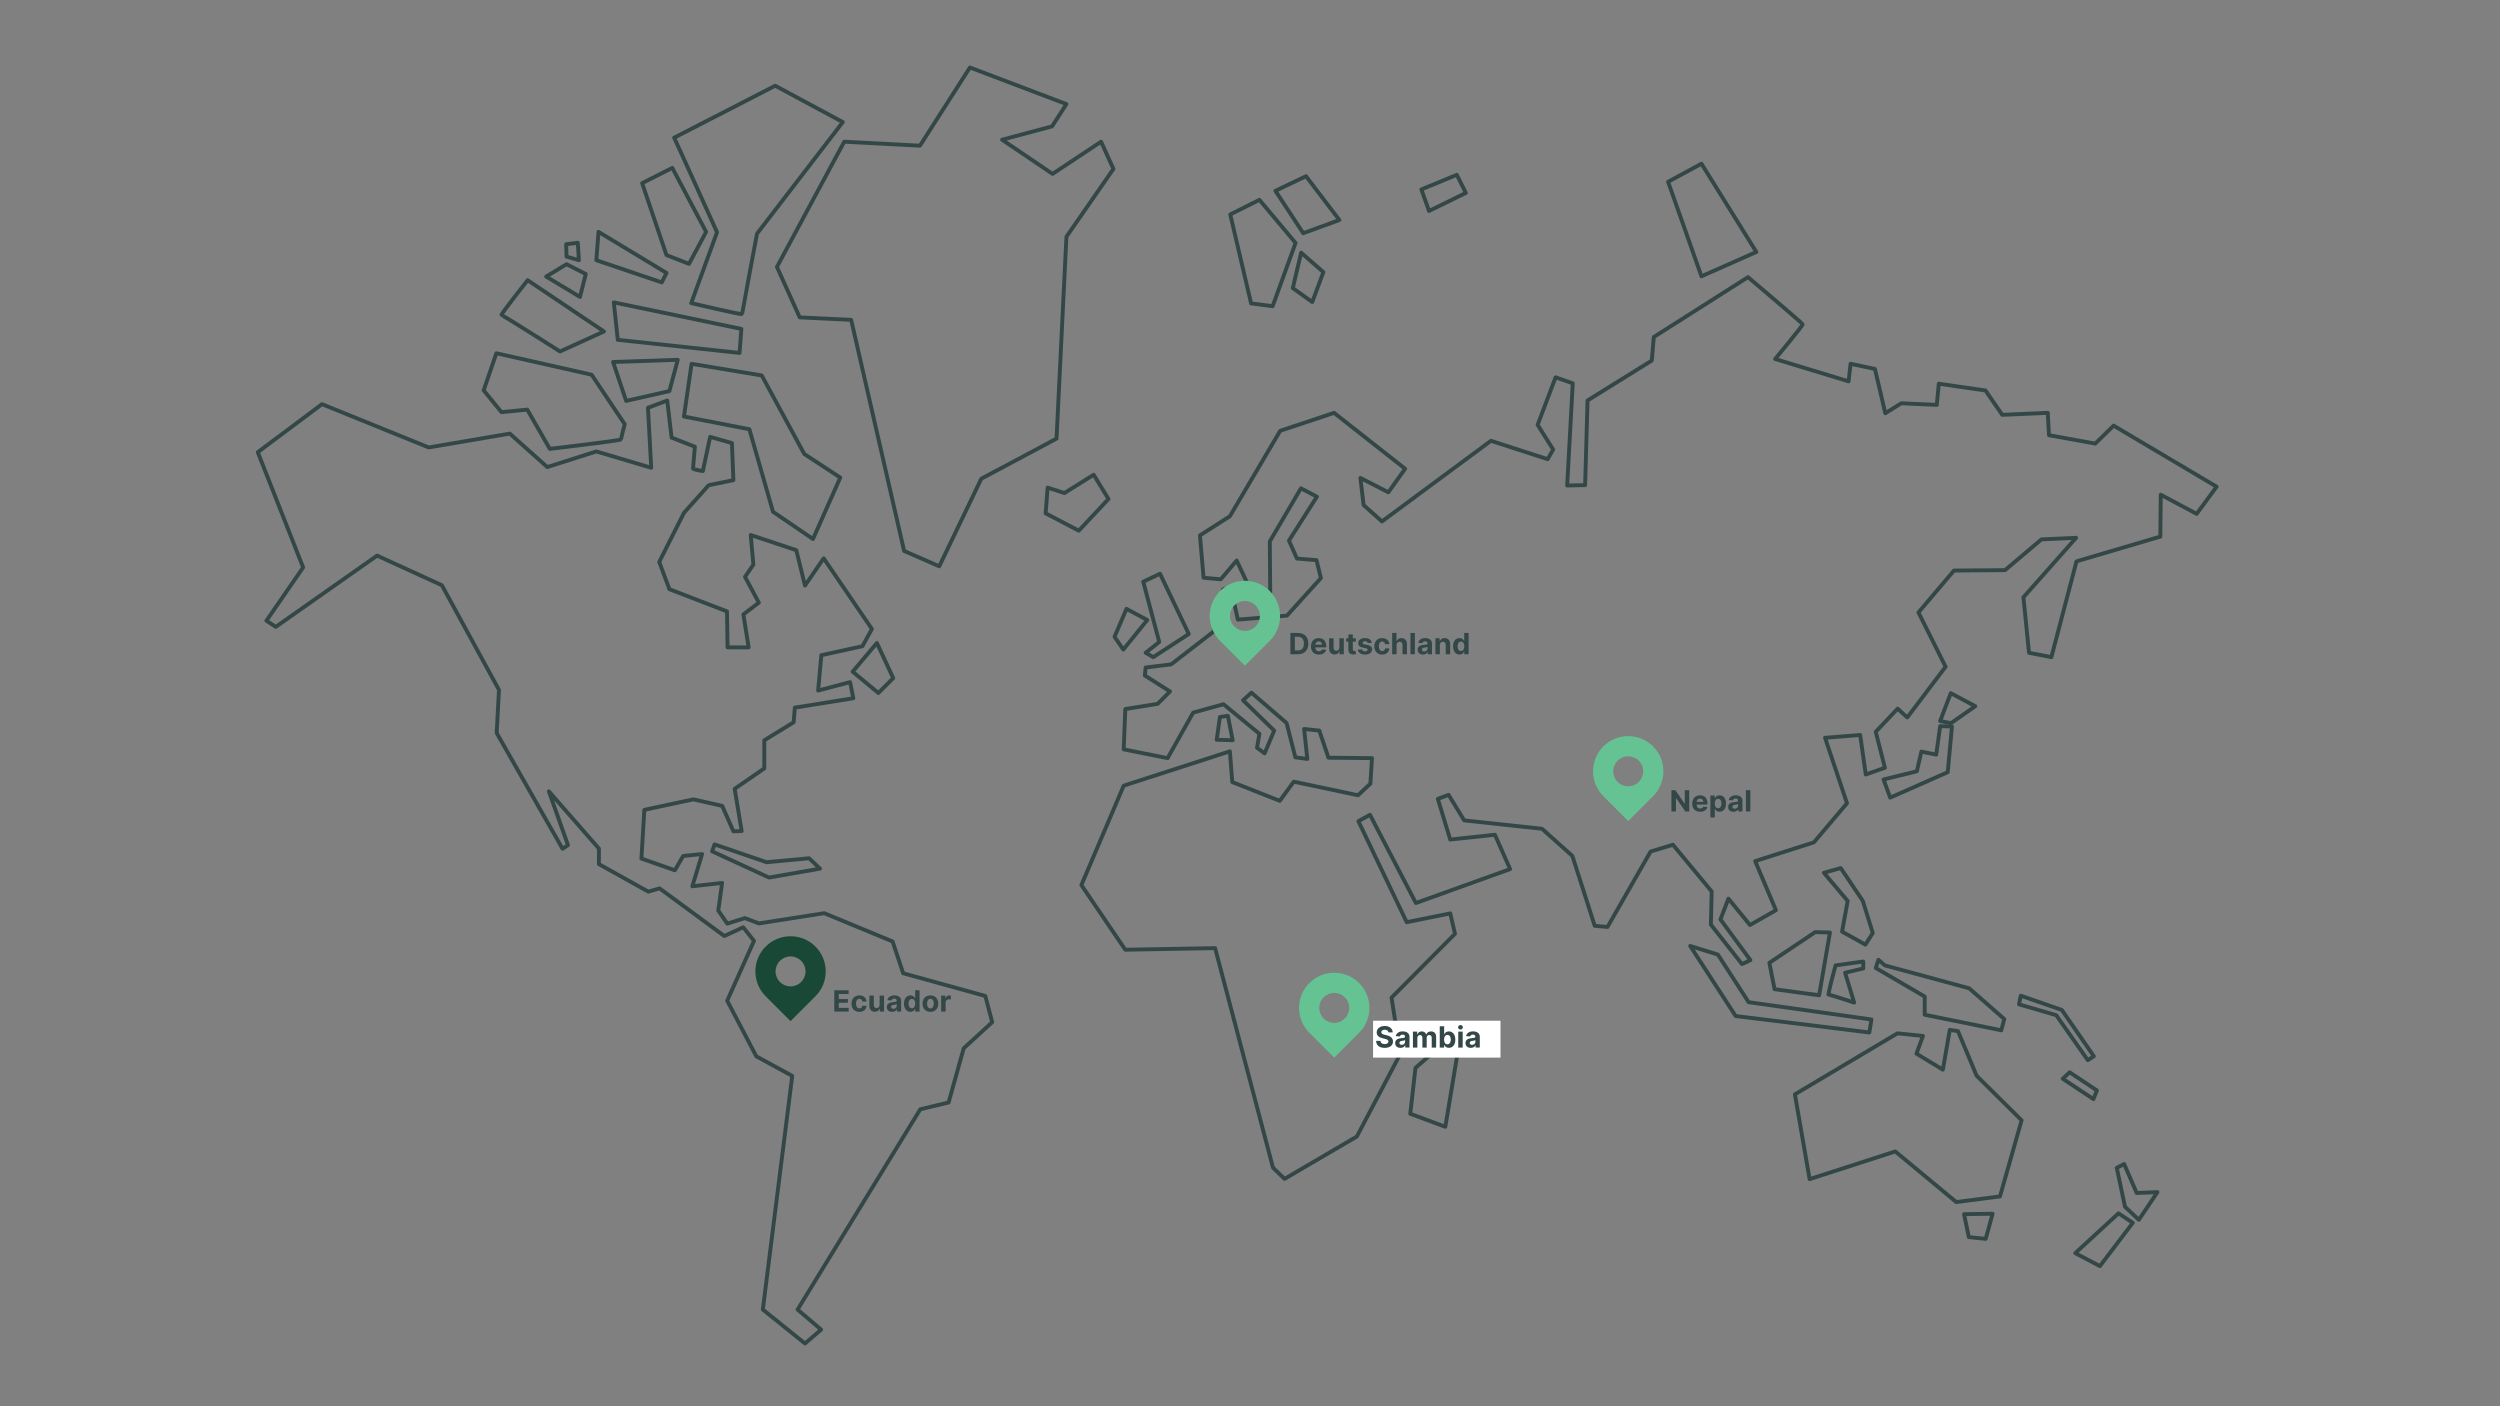 <?xml version="1.0" encoding="UTF-8"?><svg xmlns="http://www.w3.org/2000/svg" viewBox="0 0 3840 2160"><rect x="0" y="0" width="3840" height="2160" fill="#808080" stroke="none"/><defs><style>.cls-1{fill:#1a4837;}.cls-2{fill:#fff;}.cls-3{fill:none;stroke:#334747;stroke-linecap:round;stroke-linejoin:round;stroke-width:6px;}.cls-4{fill:#65c293;}.cls-5{fill:#334747;}</style></defs><g id="Ebene_2"><path class="cls-3" d="M658.58,687.25l124.51-21.22,57.51,51.37,75.38-24.01,84.31,25.13-5.02-92.13,29.59-11.17,6.7,56.95,35.73,13.96s-2.79,31.83-2.79,33.5,15.08,3.91,15.08,3.91l11.17-52.49,33.5,9.49,2.23,56.95-37.97,7.82-37.97,42.43-37.97,75.38,15.63,41.88,88.46,34.12.87,55.21h32.38l-8.1-50.59,23.74-18.08-21.22-39.64,12.84-18.77-4.04-45.51,69.98,23.36,13.35,54.32,28.7-41.83,74.08,108.52-14.61,26.46-63.05,13.84-4.95,54.3,49.07-12.97,5.03,24.77-89.85,14.4-1.86,22.49-45.01,27.69-.07,43.18-45.5,31.36,10.76,64.86-12.69.4-17.2-39.02-44.23-10.07-75.39,16.12-4.47,74.82,51.37,18,12.77-21.98,29.08-2.99-15.03,49.56,45.77-5.17-5.91,42.37,13.83,20.15,27.1-8.5,21.56,8.17,100.31-15.71,104.97,43.43,16.27,48.87,126.11,34.89,10.61,40.2-43.76,40.17-23.24,83.22-43.51,10.46-188.44,307.58,36.14,30.87-24.74,21.27-64.77-52.15,45.17-358.87-55.22-30.08-44.67-85.43,41.16-91.88-16.59-20.9-29.03,13.4-99.39-73.14-17.31,5.02-75.92-42.3v-23.9l-76.81-87.81,29.34,82.54-8.38,5.57-101.15-177.81,3.53-66.23-87.75-160.74-99.45-45.49-155.66,109.44-14.35-9.43,56.39-81.85-69.65-177.03,98.59-73.72,164.04,66.46Z"/><path class="cls-3" d="M762.43,542.63l-19.54,56.95,27.36,33.5,39.64-3.91,34.62,60.3s109.44-12.84,109.44-14.52,5.58-23.45,5.58-23.45l-50.81-75.94-146.29-32.94Z"/><polygon class="cls-3" points="941.66 556.04 961.76 615.78 1028.2 600.7 1041.05 552.69 941.66 556.04"/><polygon class="cls-3" points="1062.26 558.83 1050.54 639.79 1151.04 659.33 1187.33 786.08 1248.75 827.95 1290.63 733.59 1235.35 697.3 1170.02 576.69 1062.26 558.83"/><path class="cls-3" d="M810.45,430.41s-42.44,53.6-40.2,53.6,89.89,55.83,89.89,55.83l67.56-30.71-117.25-78.73Z"/><polygon class="cls-3" points="870.19 405.84 838.92 424.82 890.85 456.09 899.78 420.91 870.19 405.84"/><polygon class="cls-3" points="869.63 375.13 870.19 394.11 889.17 399.7 887.5 372.9 869.63 375.13"/><polygon class="cls-3" points="919.32 356.15 915.98 399.7 1016.48 433.76 1023.74 419.24 919.32 356.15"/><polygon class="cls-3" points="942.78 464.47 948.92 521.98 1135.96 542.08 1138.76 505.23 942.78 464.47"/><polygon class="cls-3" points="986.33 281.33 1023.74 391.88 1058.35 405.28 1084.6 356.15 1032.67 257.88 986.33 281.33"/><path class="cls-3" d="M1035.46,211.53c1.12,1.68,65.89,145.17,65.89,145.17l-39.64,108.88s78.17,18.43,78.17,16.75,22.89-123.4,22.89-123.4l131.77-171.41-103.85-55.83-155.22,79.84Z"/><polygon class="cls-3" points="1296.75 217.67 1193.38 409.97 1228.34 487.5 1307.39 491.3 1388.72 846.26 1442.69 869.82 1507.3 735.29 1622.83 673.72 1638.03 363.6 1710.24 259.47 1691.24 217.67 1616.75 267.07 1539.22 214.63 1615.99 194.1 1638.03 159.9 1489.81 103.65 1413.05 223.75 1296.75 217.67"/><polygon class="cls-3" points="1609.15 748.97 1606.11 788.49 1657.03 815.1 1702.64 766.45 1679.84 729.21 1634.99 757.33 1609.15 748.97"/><polygon class="cls-3" points="1346.92 987.64 1309.67 1031.72 1349.2 1064.41 1372 1041.6 1346.92 987.64"/><polygon class="cls-3" points="1097.61 1296.99 1093.81 1307.63 1181.22 1347.92 1259.51 1334.24 1242.79 1318.28 1177.42 1324.36 1097.61 1296.99"/><polygon class="cls-3" points="1889.66 329.38 1921.69 466.02 1954.78 470.29 1990.01 373.15 1934.5 306.97 1889.66 329.38"/><polygon class="cls-3" points="1959.05 293.09 2001.75 358.21 2057.26 337.92 2006.02 270.67 1959.05 293.09"/><polygon class="cls-3" points="1998.55 388.1 1985.74 442.54 2015.63 463.89 2032.71 417.99 1998.55 388.1"/><polygon class="cls-3" points="2183.23 290.95 2194.97 324.05 2251.55 296.29 2237.67 268.54 2183.23 290.95"/><polygon class="cls-3" points="2613.43 424.39 2697.76 387.03 2613.43 251.46 2562.19 279.21 2613.43 424.39"/><polygon class="cls-3" points="1711.91 978.12 1725.39 997.74 1762.18 952.37 1730.3 935.2 1711.91 978.12"/><polygon class="cls-3" points="1756.05 893.51 1780.58 986.09 1759.73 1002.65 1771.38 1009.39 1825.95 973.83 1781.8 881.25 1756.05 893.51"/><polygon class="cls-3" points="1873.77 1101.36 1868.86 1136.31 1893.39 1136.92 1886.03 1099.52 1873.77 1101.36"/><polygon class="cls-3" points="2223.33 1597.17 2174.15 1640.36 2166.18 1710.8 2220.01 1730.74 2239.28 1615.11 2223.33 1597.17"/><polygon class="cls-3" points="2596.14 1452.96 2665.92 1560.62 2871.26 1585.87 2874.59 1565.93 2685.85 1539.35 2638.67 1466.25 2596.14 1452.96"/><polygon class="cls-3" points="2788.19 1431.69 2717.75 1478.88 2725.73 1519.41 2794.18 1528.72 2810.79 1432.36 2788.19 1431.69"/><polygon class="cls-3" points="2801.49 1340.65 2838.04 1383.85 2829.4 1431.03 2865.28 1450.97 2876.58 1433.02 2861.29 1383.85 2827.4 1333.34 2801.49 1340.65"/><path class="cls-3" d="M2861.96,1476.88l-42.53,5.98s-12.63,45.85-10.63,45.19c1.99-.66,39.21,11.96,39.21,11.96l-13.96-45.85,27.91-6.65v-10.63Z"/><polygon class="cls-3" points="2885.22 1474.22 2881.23 1486.85 2956.33 1530.71 2956.33 1558.62 3073.95 1582.55 3078.6 1565.27 3024.77 1518.09 2895.19 1482.86 2885.22 1474.22"/><polygon class="cls-3" points="2756.96 1680.9 2779.56 1811.15 2911.14 1768.62 3004.84 1846.37 3071.96 1837.73 3105.18 1720.77 3036.07 1652.32 3007.49 1583.87 2994.87 1581.88 2984.24 1643.02 2943.7 1618.43 2953.67 1591.18 2914.46 1587.2 2756.96 1680.9"/><polygon class="cls-3" points="3024.11 1900.2 3050.03 1902.86 3060.66 1864.31 3016.8 1864.98 3024.11 1900.2"/><polygon class="cls-3" points="3251.38 1793.87 3264.01 1853.68 3285.27 1873.62 3313.85 1831.09 3281.95 1832.41 3262.68 1787.89 3251.38 1793.87"/><polygon class="cls-3" points="3187.59 1924.79 3225.47 1944.72 3275.97 1878.27 3254.04 1863.65 3187.59 1924.79"/><polygon class="cls-3" points="3103.85 1529.38 3101.2 1542.67 3158.35 1559.29 3206.86 1628.4 3216.16 1622.42 3166.99 1551.31 3103.85 1529.38"/><polygon class="cls-3" points="3178.95 1647.01 3168.31 1656.97 3215.5 1688.21 3220.81 1674.92 3178.95 1647.01"/><polygon class="cls-3" points="2980.08 1107.5 2996.82 1110.75 3034.02 1084.71 2996.35 1064.71 2980.08 1107.5"/><polygon class="cls-3" points="2974.03 1159.12 2951.24 1154.47 2944.27 1184.69 2893.11 1197.25 2903.34 1225.15 2991.7 1186.09 2998.21 1115.87 2980.08 1115.4 2974.03 1159.12"/><path class="cls-3" d="M3404.73,747.59l-30.66,41.69-55.18-29.43-.61,64.38-128.75,38.01-38.63,147.15-34.34-6.74-8.58-85.22,80.93-91.35-53.34,2.45-55.79,47.21-78.48.61-54.57,64.38,41.69,83.38-58.86,77.87-14.71-13.49-33.72,35.56,14.1,55.18-29.43,10.42-8.58-60.7-53.95,4.29,33.72,100.55-50.89,60.09-90.13,28.82,31.88,75.41-39.85,22.69-33.11-40.47-12.26,31.88,45.98,62.54-12.88,6.13-47.82-60.7,1.23-50.89-59.47-71.74-34.33,10.42-66.22,115.88-19.62-1.84-34.33-107.3-46.6-41.69-119.56-12.88-23.91-39.24-16.55,6.13,19.01,62.54,68.67-7.36,23.3,52.73-144.7,52.12-70.51-135.5-17.78,9.81,74.19,155.12,66.83-13.49,7.36,31.27-97.49,98.1,13.49,86.45-66.83,126.92-110.98,64.99-17.78-17.17-88.9-337.22-137.95,2.45-67.44-99.33,64.99-152.67,163.09-52.73,3.68,47.21,72.96,28.82,21.46-29.43,98.71,20.85,19.01-17.78,2.45-39.24-66.83-.61-14.1-41.69-23.3-2.45,4.91,45.98-18.39-2.45-13.49-52.73-53.96-46.6-12.87,11.65,47.82,46.6-14.71,34.95-11.65-8.58,3.68-21.46-55.18-45.37-46.6,12.87-39.24,69.9-67.44-13.49,2.45-61.92,49.66-7.97,19.01-19.01-38.63-24.52,1.23-12.26,39.24-4.91,64.99-50.28,14.71-64.99,11.65-3.07,11.04,49.66,75.41-6.13,52.11-57.63-6.74-27.59-30.04-2.45-12.26-27.59,42.92-67.44-24.52-12.88-47.82,81.54.61,79.09-23.3,10.42-28.2-60.09-24.52,28.82-26.36-2.45-5.52-64.99,45.98-29.43,77.25-131.21,82.77-27.59,109.13,85.84-25.75,36.17-42.92-22.07,4.91,41.69,28.2,25.14,167.38-123.85,87.06,28.2,8.58-14.72-23.91-38.01,27.59-72.96,26.36,9.2-8.58,156.96,27.59-.61,3.68-129.98,98.71-61.31,3.06-36.17,144.7-91.97s83.38,70.51,84,72.35c.61,1.84-42.31,53.34-42.31,53.34l112.81,34.34,3.07-26.98,37.4,7.97,15.94,68.06,24.52-15.33,54.57,2.45,3.07-32.5,71.73,10.42,25.75,37.4,69.9-3.07,1.84,34.33,71.12,12.88,28.2-27.59,158.18,93.81Z"/><path class="cls-5" d="M1982.03,1004.94v-32.72h11.69c9.87,0,15.91,6.13,15.91,16.33s-6.04,16.39-16.01,16.39h-11.6ZM1993.34,999.02c6.15,0,9.39-3.16,9.39-10.46s-3.24-10.4-9.38-10.4h-4.41v20.87h4.39Z"/><path class="cls-5" d="M2013.64,992.79c0-7.57,4.68-12.7,11.9-12.7,6.49,0,11.53,4.12,11.53,12.46v1.87h-16.71v.02c0,3.66,2.16,5.91,5.56,5.91,2.27,0,4.03-.97,4.71-2.84l6.29.42c-.96,4.55-5.05,7.51-11.12,7.51-7.56,0-12.17-4.86-12.17-12.64ZM2030.67,990.2c-.02-2.92-2.06-5.03-5.02-5.03s-5.14,2.24-5.29,5.03h10.3Z"/><path class="cls-5" d="M2057.26,980.41h6.81v24.54h-6.53v-4.46h-.26c-1.1,2.88-3.75,4.78-7.44,4.78-4.94,0-8.29-3.5-8.31-9.23v-15.62h6.81v14.41c.02,2.89,1.68,4.7,4.25,4.7s4.7-1.73,4.68-5.02v-14.09Z"/><path class="cls-5" d="M2082.55,985.52h-4.62v11.89c0,1.89.94,2.4,2.3,2.4.64,0,1.36-.16,1.69-.22l1.07,5.06c-.69.22-1.93.58-3.69.64-4.94.21-8.21-2.17-8.18-6.98v-12.78h-3.36v-5.11h3.36v-5.88h6.81v5.88h4.62v5.11Z"/><path class="cls-5" d="M2100.84,987.79c-.33-1.58-1.74-2.88-4.11-2.88-2.11,0-3.77.96-3.75,2.43-.02,1.18.83,1.96,3.12,2.46l4.44.89c4.76.97,7.08,3.1,7.09,6.65-.02,4.84-4.57,8.08-10.93,8.08s-10.5-2.89-11.13-7.59l6.69-.35c.42,2,2.03,3.04,4.46,3.04s3.96-1.04,3.99-2.49c-.03-1.23-1.01-2.01-3.15-2.44l-4.25-.85c-4.79-.96-7.11-3.34-7.09-7.01-.02-4.73,4.12-7.64,10.4-7.64s9.84,2.8,10.45,7.32l-6.23.38Z"/><path class="cls-5" d="M2110.94,992.77c0-7.52,4.6-12.68,12.05-12.68,6.41,0,10.7,3.72,10.99,9.39h-6.42c-.37-2.44-1.97-4.09-4.46-4.09-3.16,0-5.24,2.65-5.24,7.29s2.06,7.37,5.24,7.37c2.33,0,4.06-1.47,4.46-4.09h6.42c-.32,5.64-4.43,9.47-10.96,9.47-7.56,0-12.08-5.19-12.08-12.65Z"/><path class="cls-5" d="M2145.17,1004.94h-6.81v-32.72h6.61v12.51h.29c1.12-2.89,3.61-4.65,7.33-4.65,5.11,0,8.5,3.48,8.48,9.23v15.62h-6.81v-14.41c.02-3.02-1.61-4.79-4.38-4.79s-4.71,1.85-4.73,5.02v14.19Z"/><path class="cls-5" d="M2173.26,1004.94h-6.81v-32.72h6.81v32.72Z"/><path class="cls-5" d="M2177.54,998.09c0-5.48,4.36-7.11,9.22-7.56,4.27-.42,5.94-.62,5.94-2.21v-.1c0-2.01-1.33-3.18-3.64-3.18-2.44,0-3.9,1.2-4.36,2.83l-6.29-.51c.94-4.47,4.81-7.29,10.69-7.29,5.46,0,10.42,2.46,10.42,8.31v16.55h-6.45v-3.4h-.19c-1.2,2.29-3.55,3.87-7.17,3.87-4.68,0-8.15-2.46-8.15-7.32ZM2192.75,996.17v-2.6c-.81.54-3.24.89-4.73,1.1-2.4.33-3.98,1.28-3.98,3.2s1.5,2.84,3.59,2.84c2.99,0,5.11-1.96,5.11-4.54Z"/><path class="cls-5" d="M2211.61,1004.94h-6.81v-24.54h6.49v4.33h.29c1.1-2.86,3.74-4.65,7.38-4.65,5.11,0,8.47,3.51,8.47,9.23v15.62h-6.81v-14.41c.02-3-1.63-4.79-4.36-4.79s-4.63,1.85-4.65,5.02v14.19Z"/><path class="cls-5" d="M2231.88,992.71c0-8.44,4.55-12.62,9.94-12.62,4.11,0,6.07,2.44,6.98,4.44h.21v-12.3h6.79v32.72h-6.71v-3.93h-.29c-.94,2.04-3,4.33-6.96,4.33-5.59,0-9.95-4.43-9.95-12.64ZM2249.15,992.67c0-4.38-1.85-7.17-5.16-7.17s-5.16,2.92-5.16,7.17,1.82,7.25,5.16,7.25,5.16-2.88,5.16-7.25Z"/><path class="cls-5" d="M1281.47,1521.06h22.05v5.7h-15.13v7.8h13.99v5.7h-13.99v7.81h15.19v5.7h-22.11v-32.72Z"/><path class="cls-5" d="M1307.92,1541.6c0-7.52,4.6-12.68,12.05-12.68,6.41,0,10.7,3.72,10.99,9.39h-6.42c-.37-2.44-1.97-4.09-4.46-4.09-3.16,0-5.24,2.65-5.24,7.29s2.06,7.37,5.24,7.37c2.33,0,4.06-1.47,4.46-4.09h6.42c-.32,5.64-4.43,9.47-10.96,9.47-7.56,0-12.08-5.19-12.08-12.65Z"/><path class="cls-5" d="M1351.08,1529.24h6.81v24.54h-6.53v-4.46h-.26c-1.1,2.88-3.75,4.78-7.44,4.78-4.94,0-8.29-3.5-8.31-9.23v-15.62h6.81v14.41c.02,2.89,1.68,4.7,4.25,4.7s4.7-1.73,4.68-5.02v-14.09Z"/><path class="cls-5" d="M1362.17,1546.92c0-5.48,4.36-7.11,9.22-7.56,4.27-.42,5.94-.62,5.94-2.21v-.1c0-2.01-1.33-3.18-3.64-3.18-2.44,0-3.9,1.2-4.36,2.83l-6.29-.51c.94-4.47,4.81-7.29,10.69-7.29,5.46,0,10.42,2.46,10.42,8.31v16.55h-6.45v-3.4h-.19c-1.2,2.29-3.55,3.87-7.17,3.87-4.68,0-8.15-2.46-8.15-7.32ZM1377.38,1545v-2.6c-.81.54-3.24.89-4.73,1.1-2.4.33-3.98,1.28-3.98,3.2s1.5,2.84,3.59,2.84c2.99,0,5.11-1.96,5.11-4.54Z"/><path class="cls-5" d="M1388.53,1541.54c0-8.44,4.55-12.62,9.94-12.62,4.11,0,6.07,2.44,6.98,4.44h.21v-12.3h6.79v32.72h-6.71v-3.93h-.29c-.94,2.04-3,4.33-6.96,4.33-5.59,0-9.95-4.43-9.95-12.64ZM1405.8,1541.51c0-4.38-1.85-7.17-5.16-7.17s-5.16,2.92-5.16,7.17,1.82,7.25,5.16,7.25,5.16-2.88,5.16-7.25Z"/><path class="cls-5" d="M1417.03,1541.6c0-7.6,4.63-12.68,12.08-12.68s12.08,5.08,12.08,12.68-4.63,12.65-12.08,12.65-12.08-5.1-12.08-12.65ZM1434.27,1541.55c0-4.28-1.76-7.44-5.13-7.44s-5.19,3.16-5.19,7.44,1.76,7.43,5.19,7.43,5.13-3.15,5.13-7.43Z"/><path class="cls-5" d="M1445.64,1529.24h6.6v4.28h.25c.89-3.04,3.15-4.63,5.9-4.63.69,0,1.53.1,2.14.24v6.04c-.64-.21-1.93-.37-2.88-.37-3,0-5.21,2.08-5.21,5.1v13.88h-6.81v-24.54Z"/><path class="cls-5" d="M2594.68,1246.44h-5.98l-14.23-20.59h-.24v20.59h-6.92v-32.72h6.07l14.12,20.58h.29v-20.58h6.89v32.72Z"/><path class="cls-5" d="M2599.28,1234.28c0-7.57,4.68-12.7,11.9-12.7,6.49,0,11.53,4.12,11.53,12.46v1.87h-16.71v.02c0,3.66,2.16,5.91,5.56,5.91,2.27,0,4.03-.97,4.71-2.84l6.29.42c-.96,4.55-5.05,7.51-11.12,7.51-7.56,0-12.17-4.86-12.17-12.64ZM2616.31,1231.7c-.02-2.92-2.06-5.03-5.02-5.03s-5.14,2.24-5.29,5.03h10.3Z"/><path class="cls-5" d="M2627.16,1221.9h6.71v4.12h.3c.91-2,2.88-4.44,6.98-4.44,5.38,0,9.94,4.19,9.94,12.62s-4.36,12.64-9.95,12.64c-3.96,0-6.02-2.28-6.97-4.33h-.21v13.13h-6.81v-33.74ZM2638.99,1241.42c3.34,0,5.16-2.97,5.16-7.25s-1.79-7.17-5.16-7.17-5.16,2.8-5.16,7.17,1.88,7.25,5.16,7.25Z"/><path class="cls-5" d="M2654.47,1239.59c0-5.48,4.36-7.11,9.22-7.56,4.27-.42,5.94-.62,5.94-2.21v-.1c0-2.01-1.33-3.18-3.64-3.18-2.44,0-3.9,1.2-4.36,2.83l-6.29-.51c.94-4.47,4.81-7.29,10.69-7.29,5.46,0,10.42,2.46,10.42,8.31v16.55h-6.45v-3.4h-.19c-1.2,2.29-3.55,3.87-7.17,3.87-4.68,0-8.15-2.46-8.15-7.32ZM2669.68,1237.67v-2.6c-.81.54-3.24.89-4.73,1.1-2.4.33-3.98,1.28-3.98,3.2s1.5,2.84,3.59,2.84c2.99,0,5.11-1.96,5.11-4.54Z"/><path class="cls-5" d="M2688.54,1246.44h-6.81v-32.72h6.81v32.72Z"/><rect class="cls-2" x="2109.04" y="1567.85" width="195.72" height="56.62"/><path class="cls-5" d="M2126.96,1581.68c-3.39,0-5.26,1.55-5.26,3.66-.05,2.35,2.33,3.4,5.18,4.06l2.94.7c5.69,1.28,9.79,4.17,9.81,9.62-.02,5.99-4.71,9.81-12.7,9.81s-13-3.66-13.18-10.74h6.69c.22,3.28,2.81,4.94,6.41,4.94s5.78-1.63,5.8-4.03c-.02-2.2-2-3.23-5.56-4.09l-3.56-.89c-5.53-1.33-8.93-4.09-8.91-8.91-.03-5.94,5.22-9.91,12.4-9.91s12.08,4.03,12.17,9.86h-6.63c-.26-2.57-2.28-4.07-5.59-4.07Z"/><path class="cls-5" d="M2142.99,1602.21c0-5.48,4.36-7.11,9.22-7.56,4.27-.42,5.94-.62,5.94-2.21v-.1c0-2.01-1.33-3.18-3.64-3.18-2.44,0-3.9,1.2-4.36,2.83l-6.29-.51c.94-4.47,4.81-7.29,10.69-7.29,5.46,0,10.42,2.46,10.42,8.31v16.55h-6.45v-3.4h-.19c-1.2,2.29-3.55,3.87-7.17,3.87-4.68,0-8.15-2.46-8.15-7.32ZM2158.2,1600.29v-2.6c-.81.54-3.24.89-4.73,1.1-2.4.33-3.98,1.28-3.98,3.2s1.5,2.84,3.59,2.84c2.99,0,5.11-1.96,5.11-4.54Z"/><path class="cls-5" d="M2170.25,1584.53h6.49v4.33h.29c1.02-2.89,3.53-4.65,6.84-4.65s5.88,1.8,6.66,4.65h.26c1.01-2.81,3.8-4.65,7.4-4.65,4.57,0,7.73,3.04,7.73,8.36v16.5h-6.79v-15.16c0-2.73-1.63-4.09-3.8-4.09-2.48,0-3.93,1.73-3.93,4.27v14.99h-6.6v-15.3c0-2.41-1.5-3.95-3.74-3.95s-3.99,1.81-3.99,4.52v14.73h-6.81v-24.54Z"/><path class="cls-5" d="M2211.42,1576.35h6.81v12.3h.21c.91-2,2.88-4.44,6.98-4.44,5.38,0,9.94,4.19,9.94,12.62s-4.36,12.64-9.95,12.64c-3.96,0-6.02-2.28-6.96-4.33h-.3v3.93h-6.71v-32.72ZM2223.24,1604.05c3.34,0,5.16-2.97,5.16-7.25s-1.79-7.17-5.16-7.17-5.16,2.8-5.16,7.17,1.88,7.25,5.16,7.25Z"/><path class="cls-5" d="M2239.62,1577.91c0-1.88,1.66-3.43,3.67-3.43s3.69,1.55,3.69,3.43-1.66,3.45-3.69,3.45-3.67-1.55-3.67-3.45ZM2239.88,1584.53h6.81v24.54h-6.81v-24.54Z"/><path class="cls-5" d="M2250.97,1602.21c0-5.48,4.36-7.11,9.22-7.56,4.27-.42,5.94-.62,5.94-2.21v-.1c0-2.01-1.33-3.18-3.64-3.18-2.44,0-3.9,1.2-4.36,2.83l-6.29-.51c.94-4.47,4.81-7.29,10.69-7.29,5.46,0,10.42,2.46,10.42,8.31v16.55h-6.45v-3.4h-.19c-1.2,2.29-3.55,3.87-7.17,3.87-4.68,0-8.15-2.46-8.15-7.32ZM2266.18,1600.29v-2.6c-.81.54-3.24.89-4.73,1.1-2.4.33-3.98,1.28-3.98,3.2s1.5,2.84,3.59,2.84c2.99,0,5.11-1.96,5.11-4.54Z"/></g><g id="Layer_1"><path class="cls-1" d="M1252.49,1530.3c9.78-9.78,15.82-23.28,15.82-38.2s-6.05-28.42-15.82-38.2c-9.78-9.78-23.28-15.82-38.2-15.82s-28.43,6.05-38.2,15.82c-9.78,9.78-15.82,23.28-15.82,38.2s6.05,28.42,15.82,38.2c0,0,0,0,0,0h0l38.2,38.2,38.2-38.2h0s0,0,0,0ZM1230.56,1508.37c-4.17,4.17-9.92,6.74-16.28,6.74s-12.11-2.58-16.28-6.74c-4.17-4.17-6.74-9.92-6.74-16.28s2.58-12.11,6.74-16.28c4.16-4.17,9.92-6.74,16.28-6.74s12.11,2.58,16.28,6.74c4.17,4.17,6.74,9.92,6.74,16.28s-2.58,12.11-6.74,16.28Z"/><path class="cls-4" d="M2087.6,1586.35c9.78-9.78,15.82-23.28,15.82-38.2s-6.05-28.42-15.82-38.2c-9.78-9.78-23.28-15.82-38.2-15.82s-28.42,6.05-38.2,15.82c-9.78,9.78-15.82,23.28-15.82,38.2s6.05,28.43,15.82,38.2c0,0,0,0,0,0h0l38.2,38.2,38.2-38.2h0s0,0,0,0ZM2065.68,1564.42c-4.17,4.16-9.92,6.74-16.28,6.74s-12.11-2.58-16.28-6.74c-4.16-4.17-6.74-9.92-6.74-16.28s2.58-12.11,6.74-16.28c4.17-4.17,9.92-6.74,16.28-6.74s12.11,2.58,16.28,6.74c4.16,4.17,6.74,9.92,6.74,16.28s-2.58,12.11-6.74,16.28Z"/><path class="cls-4" d="M1950.38,984.28c9.78-9.78,15.82-23.28,15.82-38.2s-6.05-28.42-15.82-38.2c-9.78-9.78-23.28-15.82-38.2-15.82s-28.43,6.05-38.2,15.82c-9.78,9.78-15.82,23.28-15.82,38.2s6.05,28.43,15.82,38.2c0,0,0,0,0,0h0l38.2,38.2,38.2-38.2h0s0,0,0,0ZM1928.45,962.35c-4.17,4.17-9.92,6.74-16.28,6.74s-12.11-2.58-16.28-6.74c-4.17-4.16-6.74-9.92-6.74-16.28s2.58-12.11,6.74-16.28c4.16-4.17,9.92-6.74,16.28-6.74s12.11,2.58,16.28,6.74c4.16,4.17,6.74,9.92,6.74,16.28s-2.58,12.11-6.74,16.28Z"/><path class="cls-4" d="M2539.16,1222.91c9.78-9.78,15.82-23.28,15.82-38.2s-6.05-28.42-15.82-38.2c-9.78-9.78-23.28-15.82-38.2-15.82s-28.42,6.05-38.2,15.82c-9.78,9.78-15.82,23.28-15.82,38.2s6.05,28.42,15.82,38.2h0s0,0,0,0l38.2,38.2,38.2-38.2h0s0,0,0,0ZM2517.24,1200.98c-4.17,4.17-9.92,6.74-16.28,6.74s-12.11-2.58-16.28-6.74c-4.16-4.17-6.74-9.92-6.74-16.28s2.58-12.11,6.74-16.28c4.17-4.17,9.92-6.74,16.28-6.74s12.11,2.58,16.28,6.74c4.17,4.17,6.74,9.92,6.74,16.28s-2.58,12.11-6.74,16.28Z"/></g></svg>
